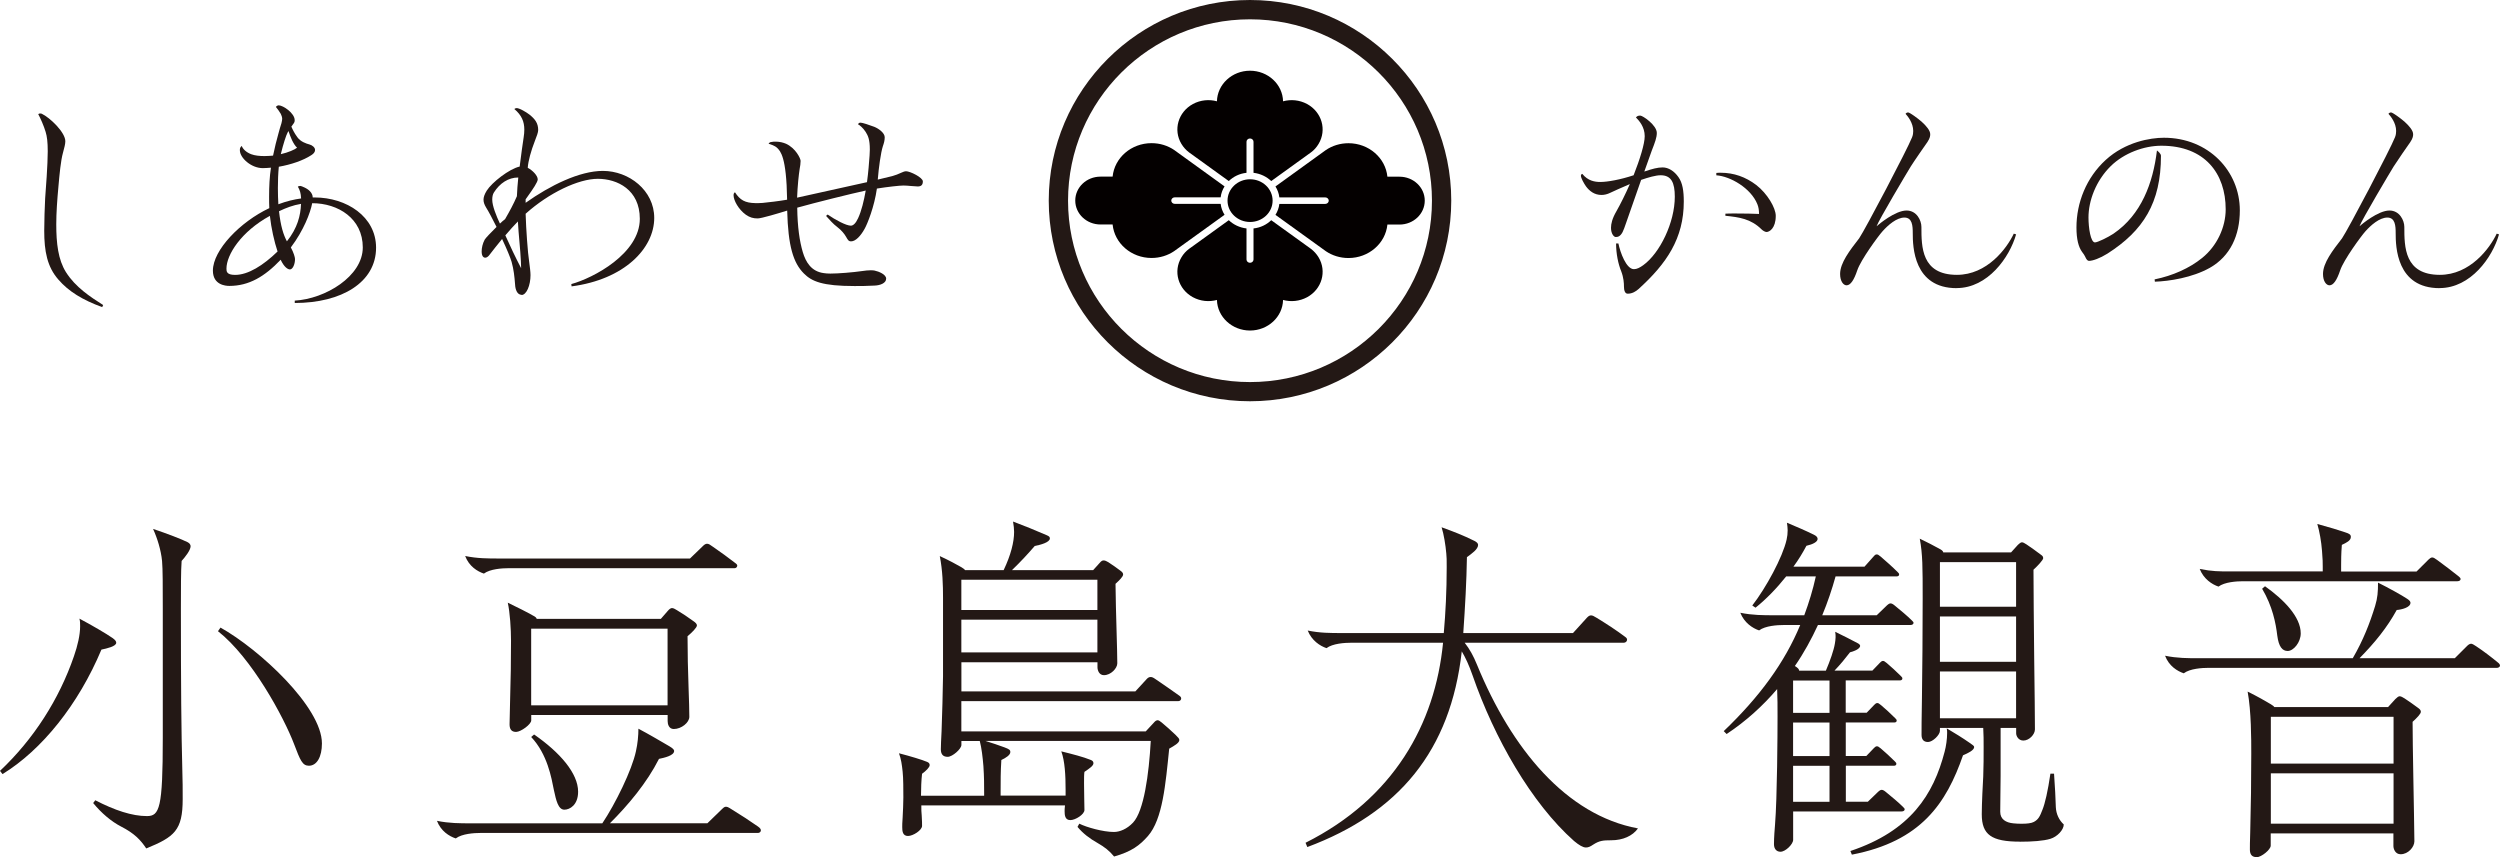 <svg width="175" height="60" viewBox="0 0 175 60" fill="none" xmlns="http://www.w3.org/2000/svg">
<g clip-path="url(#clip0_76_684)">
<path d="M2.819 7.945C2.819 7.945 2.884 7.945 2.916 7.958C3.504 8.235 4.573 9.269 4.573 9.887C4.573 10.067 4.508 10.339 4.411 10.681C4.249 11.262 4.166 12.203 4.087 13.093C4.004 14.002 3.939 14.893 3.939 15.7C3.939 17.029 4.068 18.178 4.619 19.054C5.286 20.106 6.308 20.77 7.22 21.352L7.155 21.499C5.776 20.997 4.8 20.397 4.087 19.571C3.305 18.68 3.096 17.596 3.096 16.152C3.096 15.636 3.129 14.353 3.161 13.882C3.208 13.269 3.342 11.502 3.342 10.593C3.342 9.947 3.291 9.541 3.194 9.232C3.064 8.794 2.837 8.291 2.675 7.986C2.722 7.954 2.791 7.94 2.819 7.94V7.945Z" fill="#231815"/>
<path d="M20.633 21.204V21.043C22.761 20.927 25.395 19.34 25.395 17.32C25.395 15.299 23.673 14.224 21.854 14.224C21.725 14.902 21.253 16.134 20.359 17.32C20.554 17.675 20.651 18.016 20.651 18.131C20.651 18.505 20.489 18.86 20.295 18.86C20.146 18.86 19.887 18.699 19.647 18.182C18.527 19.363 17.421 20.014 16.055 20.014C15.796 20.014 14.903 19.949 14.903 18.944C14.903 17.504 16.819 15.525 18.851 14.57C18.837 14.325 18.837 14.067 18.837 13.776C18.837 13.029 18.869 12.383 18.966 11.737C18.772 11.751 18.578 11.769 18.397 11.769C17.569 11.769 16.791 11.04 16.791 10.524C16.791 10.408 16.791 10.33 16.921 10.214C17.004 10.441 17.245 10.667 17.587 10.796C17.846 10.893 18.17 10.925 18.513 10.925C18.726 10.925 18.934 10.907 19.114 10.893C19.23 10.344 19.36 9.79 19.489 9.352C19.554 9.107 19.619 8.881 19.702 8.623C19.735 8.508 19.753 8.364 19.753 8.314C19.753 8.217 19.702 8.055 19.656 7.972C19.573 7.825 19.411 7.599 19.314 7.488C19.346 7.423 19.443 7.373 19.508 7.373C19.818 7.373 20.628 7.922 20.628 8.411C20.628 8.526 20.609 8.572 20.512 8.701C20.466 8.766 20.415 8.83 20.396 8.863C20.48 9.057 20.591 9.301 20.818 9.61C21.044 9.919 21.419 10.048 21.665 10.113C21.859 10.164 22.053 10.325 22.053 10.487C22.053 10.667 21.938 10.764 21.794 10.86C21.225 11.234 20.364 11.525 19.517 11.672C19.471 12.125 19.452 12.66 19.452 13.163C19.452 13.569 19.466 13.989 19.485 14.298C20.054 14.085 20.591 13.956 21.077 13.892C21.058 13.518 20.994 13.31 20.85 13.066C20.869 13.047 20.933 13.015 21.012 13.015C21.077 13.015 21.271 13.098 21.419 13.177C21.535 13.241 21.891 13.467 21.891 13.822H22.021C24.261 13.822 26.325 15.165 26.325 17.338C26.325 19.769 23.905 21.209 20.637 21.209L20.633 21.204ZM16.458 19.243C17.37 19.243 18.425 18.579 19.429 17.605C19.202 16.927 18.989 15.986 18.892 15.11C16.879 16.212 15.852 17.832 15.852 18.805C15.852 18.985 15.852 19.243 16.453 19.243H16.458ZM20.082 16.895C20.831 15.954 21.04 15.082 21.072 14.27C20.503 14.367 20.031 14.547 19.531 14.787C19.647 15.838 19.841 16.438 20.082 16.89V16.895ZM19.656 10.791C20.174 10.676 20.646 10.468 20.794 10.339C20.517 10.081 20.322 9.559 20.193 9.172C20.16 9.223 20.142 9.255 20.128 9.287C20.031 9.467 19.837 10.048 19.656 10.791Z" fill="#231815"/>
<path d="M36.512 20.637C36.188 20.637 36.072 20.231 36.058 19.94C36.012 19.34 35.961 18.87 35.813 18.334C35.73 18.044 35.47 17.412 35.146 16.729C34.804 17.149 34.48 17.555 34.235 17.878C34.184 17.942 34.073 18.039 33.975 18.039C33.846 18.039 33.716 17.942 33.716 17.601C33.716 17.356 33.781 17.052 33.929 16.775C33.994 16.66 34.369 16.272 34.758 15.885C34.48 15.336 34.221 14.833 34.026 14.524C33.911 14.33 33.846 14.168 33.846 13.975C33.846 13.813 33.911 13.601 34.073 13.343C34.429 12.775 35.646 11.82 36.377 11.659C36.475 10.883 36.59 10.021 36.655 9.619C36.688 9.426 36.702 9.232 36.702 9.07C36.702 8.521 36.521 8.065 36.003 7.631C36.035 7.599 36.1 7.566 36.165 7.566C36.359 7.566 36.831 7.843 37.058 8.018C37.447 8.328 37.673 8.618 37.673 9.103C37.673 9.264 37.576 9.522 37.447 9.85C37.169 10.561 36.974 11.276 36.942 11.746C37.285 11.926 37.641 12.295 37.641 12.558C37.641 12.738 37.331 13.204 36.877 13.836L36.794 13.952V14.196C38.502 12.983 40.566 11.963 42.204 11.963C44.023 11.963 45.796 13.324 45.796 15.253C45.796 17.389 43.699 19.562 40.011 20.046L39.992 19.885C41.533 19.465 44.787 17.749 44.787 15.317C44.787 13.278 43.209 12.517 41.848 12.517C40.487 12.517 38.419 13.504 36.794 14.962C36.812 15.543 36.845 16.162 36.891 16.794C36.942 17.49 36.988 17.961 37.039 18.302C37.086 18.644 37.136 19.045 37.136 19.257C37.136 19.968 36.859 20.651 36.502 20.651L36.512 20.637ZM34.998 15.649C35.082 15.566 35.225 15.437 35.355 15.34C35.665 14.805 35.956 14.27 36.183 13.735C36.202 13.329 36.229 12.89 36.28 12.425C35.581 12.425 34.98 12.83 34.572 13.476C34.489 13.605 34.457 13.786 34.457 13.979C34.457 14.418 34.748 15.128 34.994 15.649H34.998ZM36.252 15.502C35.993 15.76 35.683 16.115 35.373 16.475C35.665 17.14 36.123 18.095 36.479 18.773C36.479 18.27 36.382 17.089 36.299 16.198C36.285 16.005 36.252 15.599 36.252 15.502Z" fill="#231815"/>
<path d="M59.815 20.023C57.57 20.023 56.825 19.7 56.274 19.146C55.524 18.399 55.168 17.218 55.103 14.741C54.487 14.934 53.298 15.29 53.039 15.29C52.729 15.29 52.488 15.225 52.21 15.031C51.692 14.657 51.35 14.025 51.35 13.67C51.35 13.555 51.382 13.509 51.447 13.458C51.803 14.007 52.146 14.205 52.891 14.219C53.02 14.219 53.182 14.219 53.377 14.205C53.849 14.155 54.45 14.09 55.098 13.979C55.052 10.953 54.626 10.579 54.4 10.353C54.238 10.191 53.914 10.095 53.798 10.062C53.83 10.011 53.881 9.965 53.946 9.947C54.09 9.915 54.205 9.915 54.302 9.915C54.58 9.915 54.821 9.979 55.02 10.062C55.7 10.371 56.043 11.1 56.043 11.262C56.043 11.442 56.01 11.636 55.978 11.811C55.913 12.231 55.83 12.978 55.797 13.836C56.917 13.592 59.097 13.107 60.689 12.752C60.786 12.055 60.833 11.391 60.87 10.888C60.888 10.63 60.888 10.547 60.888 10.468C60.888 9.758 60.759 9.495 60.597 9.236C60.416 8.946 60.143 8.734 60.06 8.701C60.106 8.618 60.143 8.586 60.24 8.586C60.37 8.586 60.856 8.747 61.198 8.877C61.522 9.006 61.93 9.315 61.93 9.606C61.93 9.832 61.879 10.011 61.8 10.238C61.657 10.676 61.508 11.76 61.444 12.572C61.93 12.457 62.272 12.378 62.453 12.328C62.647 12.277 62.906 12.18 63.105 12.083C63.235 12.018 63.35 11.986 63.415 11.986C63.707 11.986 64.6 12.425 64.6 12.697C64.6 12.955 64.47 13.052 64.244 13.052C64.147 13.052 63.952 13.033 63.772 13.02C63.577 13.001 63.383 12.987 63.235 12.987C62.976 12.987 62.096 13.084 61.383 13.2C61.203 14.477 60.717 15.677 60.523 16.018C60.245 16.521 59.889 16.895 59.578 16.895C59.398 16.895 59.352 16.798 59.222 16.572C59.111 16.378 58.912 16.12 58.588 15.875C58.361 15.714 58.019 15.34 57.824 15.114L57.935 15.017C58.472 15.391 59.236 15.797 59.56 15.797C59.722 15.797 59.902 15.636 60.064 15.28C60.305 14.764 60.472 14.067 60.601 13.338C59.56 13.564 57.075 14.182 55.806 14.537C55.825 15.899 55.968 16.872 56.195 17.647C56.408 18.358 56.797 19.008 57.672 19.119C57.787 19.137 57.949 19.151 58.125 19.151C58.676 19.151 59.703 19.068 60.37 18.971C60.564 18.939 60.777 18.92 60.939 18.92C61.036 18.92 61.152 18.92 61.217 18.939C61.527 19.003 62.031 19.216 62.031 19.506C62.031 19.816 61.624 19.977 61.217 19.991C60.666 20.023 60.226 20.023 59.819 20.023H59.815Z" fill="#231815"/>
<path d="M5.609 43.834C5.609 43.631 5.609 43.483 5.558 43.303C6.368 43.732 7.451 44.36 7.882 44.664C8.058 44.789 8.136 44.89 8.136 44.992C8.136 45.246 7.479 45.393 7.1 45.472C5.484 49.324 2.93 52.498 0.176 54.187L0 53.961C2.351 51.746 4.142 48.95 5.179 45.928C5.433 45.2 5.609 44.443 5.609 43.839V43.834ZM6.516 56.221L6.669 56.018C8.034 56.724 9.247 57.126 10.284 57.126C11.168 57.126 11.395 56.572 11.395 51.659V42.565C11.395 41.08 11.395 39.82 11.344 39.266C11.27 38.51 11.015 37.679 10.714 37.024C11.7 37.352 12.737 37.753 13.139 37.956C13.292 38.03 13.343 38.159 13.343 38.233C13.343 38.51 12.963 38.99 12.714 39.266C12.663 39.922 12.663 41.232 12.663 42.616C12.663 48.157 12.69 51.054 12.764 53.975C12.788 54.754 12.788 55.133 12.788 55.94C12.788 58.132 12.209 58.584 10.238 59.391C9.835 58.787 9.404 58.334 8.47 57.855C7.789 57.504 7.081 56.9 6.526 56.217L6.516 56.221ZM15.259 44.184L15.435 43.931C18.138 45.439 22.535 49.495 22.535 52.041C22.535 52.974 22.183 53.601 21.623 53.601C21.169 53.601 21.017 53.223 20.586 52.088C19.878 50.224 17.629 46.044 15.254 44.18L15.259 44.184Z" fill="#231815"/>
<path d="M31.902 58.69C31.448 58.538 30.865 58.187 30.587 57.458C31.448 57.633 32.179 57.633 32.989 57.633H42.162C43.074 56.272 44.236 53.905 44.514 52.595C44.639 52.041 44.689 51.488 44.689 51.008C45.448 51.41 46.305 51.917 46.86 52.24C47.166 52.415 47.189 52.517 47.189 52.568C47.189 52.895 46.48 53.047 46.129 53.121C45.273 54.81 43.981 56.346 42.695 57.629H49.517L50.553 56.623C50.604 56.572 50.706 56.471 50.808 56.471C50.91 56.471 51.011 56.521 51.086 56.572C51.868 57.052 52.525 57.481 53.057 57.855C53.233 57.979 53.261 58.058 53.261 58.132C53.261 58.233 53.159 58.307 53.057 58.307H33.628C33.198 58.307 32.342 58.358 31.911 58.685L31.902 58.69ZM32.559 38.92C33.42 39.096 34.151 39.096 34.961 39.096H48.299L49.211 38.215C49.285 38.141 49.387 38.062 49.489 38.062C49.614 38.062 49.716 38.136 49.892 38.265C50.475 38.667 50.928 38.994 51.483 39.423C51.585 39.497 51.608 39.548 51.608 39.599C51.608 39.7 51.507 39.774 51.433 39.774H35.59C35.16 39.774 34.304 39.825 33.873 40.152C33.42 40 32.837 39.649 32.559 38.916V38.92ZM36.123 51.234C35.817 51.234 35.669 51.059 35.669 50.704C35.669 50.399 35.697 49.393 35.72 48.461C35.748 47.479 35.771 46.524 35.771 44.858C35.771 44.028 35.697 42.87 35.544 42.187C36.174 42.491 36.882 42.842 37.414 43.147C37.539 43.22 37.567 43.299 37.567 43.322H46.258L46.74 42.768C46.865 42.616 46.967 42.565 47.041 42.565C47.142 42.565 47.267 42.639 47.392 42.717C47.772 42.944 48.151 43.197 48.531 43.474C48.684 43.575 48.785 43.677 48.785 43.779C48.785 43.931 48.434 44.281 48.128 44.535C48.128 45.744 48.156 46.879 48.202 48.212C48.23 48.969 48.253 49.749 48.253 50.178C48.253 50.579 47.698 51.031 47.166 51.031C46.814 51.031 46.735 50.681 46.735 50.477V50.048H37.187V50.427C37.187 50.704 36.456 51.234 36.127 51.234H36.123ZM46.73 49.375V44.009H37.182V49.375H46.73ZM37.182 51.589L37.386 51.414C39.205 52.674 40.468 54.136 40.468 55.419C40.468 56.351 39.885 56.678 39.506 56.678C39.075 56.678 38.927 56.023 38.775 55.317C38.599 54.436 38.321 52.798 37.182 51.589Z" fill="#231815"/>
<path d="M77.98 59.949C77.651 59.548 77.323 59.294 76.841 59.017C76.263 58.69 75.805 58.339 75.425 57.882L75.55 57.656C76.055 57.91 77.216 58.238 77.975 58.238C78.378 58.238 78.887 58.035 79.313 57.583C80.072 56.775 80.424 54.21 80.553 51.866H68.983C69.538 52.041 69.844 52.143 70.32 52.318C70.649 52.443 70.723 52.494 70.723 52.646C70.723 52.849 70.422 53.047 70.094 53.2C70.043 54.03 70.043 54.634 70.043 55.465V55.691H74.592V55.289C74.592 54.284 74.541 53.273 74.291 52.595C75.101 52.798 75.805 52.974 76.365 53.2C76.49 53.25 76.541 53.324 76.541 53.426C76.541 53.601 76.286 53.776 75.911 54.03C75.883 54.182 75.883 54.482 75.883 54.837C75.883 55.516 75.911 56.374 75.911 56.701C75.911 57.006 75.282 57.407 74.925 57.407C74.546 57.407 74.523 57.056 74.523 56.78C74.523 56.678 74.523 56.604 74.55 56.378H64.493C64.493 56.632 64.493 56.881 64.521 57.107C64.544 57.458 64.544 57.661 64.544 57.813C64.544 58.113 63.915 58.519 63.559 58.519C63.179 58.519 63.156 58.168 63.156 57.892C63.156 57.739 63.156 57.615 63.184 57.236C63.207 56.807 63.235 56.203 63.235 55.825C63.235 55.345 63.235 54.441 63.184 54.011C63.133 53.532 63.082 53.153 62.929 52.729C63.711 52.932 64.544 53.181 64.901 53.333C65.026 53.384 65.077 53.458 65.077 53.559C65.077 53.712 64.822 53.961 64.544 54.164C64.493 54.593 64.47 55.22 64.47 55.7H68.89V55.548C68.89 54.92 68.89 54.413 68.839 53.633C68.788 53.006 68.714 52.374 68.585 51.871H67.298V52.148C67.298 52.425 66.669 52.978 66.34 52.978C66.012 52.978 65.859 52.803 65.859 52.447C65.859 52.245 65.882 51.691 65.91 51.188C65.938 50.561 66.012 47.889 66.012 47.336V41.845C66.012 40.964 65.984 39.931 65.785 38.925C66.493 39.253 66.895 39.479 67.298 39.705C67.423 39.779 67.525 39.857 67.553 39.908H70.256C70.76 38.851 70.987 37.942 70.987 37.236C70.987 37.01 70.959 36.784 70.913 36.508C71.723 36.812 72.454 37.112 73.264 37.462C73.44 37.536 73.491 37.587 73.491 37.689C73.491 37.965 72.834 38.141 72.431 38.219C72 38.722 71.445 39.326 70.839 39.908H76.522L76.976 39.405C77.101 39.253 77.179 39.23 77.253 39.23C77.355 39.23 77.457 39.28 77.582 39.354C77.86 39.529 78.211 39.783 78.443 39.959C78.545 40.032 78.619 40.111 78.619 40.212C78.619 40.364 78.364 40.614 78.086 40.867C78.086 41.573 78.137 43.336 78.16 44.166C78.184 45.047 78.211 45.956 78.211 46.431C78.211 46.782 77.758 47.262 77.276 47.262C76.948 47.262 76.823 46.934 76.823 46.708V46.358H67.298V48.397H79.475L80.285 47.516C80.359 47.442 80.438 47.391 80.539 47.391C80.641 47.391 80.715 47.419 80.891 47.543C81.447 47.922 82.03 48.323 82.557 48.701C82.659 48.775 82.682 48.826 82.682 48.904C82.682 48.983 82.608 49.08 82.479 49.08H67.294V51.197H80.201L80.831 50.519C80.905 50.445 80.984 50.417 81.035 50.417C81.109 50.417 81.187 50.468 81.312 50.57C81.641 50.847 81.993 51.151 82.298 51.451C82.474 51.626 82.553 51.705 82.553 51.802C82.553 52.005 82.201 52.203 81.844 52.406C81.59 54.874 81.391 57.343 80.354 58.524C79.776 59.179 79.216 59.608 77.98 59.959V59.949ZM76.818 42.699V40.581H67.294V42.699H76.818ZM76.818 45.67V43.377H67.294V45.67H76.818Z" fill="#231815"/>
<path d="M110.993 59.322C110.817 59.322 110.539 59.169 110.183 58.87C107.202 56.226 104.601 51.668 103.083 47.285C102.829 46.556 102.579 46.025 102.324 45.596C101.542 52.572 97.904 56.904 91.513 59.294L91.388 58.994C97.552 55.898 100.459 50.685 101.014 44.992H94.572C94.141 44.992 93.285 45.043 92.855 45.37C92.401 45.218 91.818 44.84 91.54 44.138C92.401 44.314 93.132 44.314 93.942 44.314H101.065C101.19 42.902 101.269 41.366 101.269 39.705C101.269 39.225 101.269 38.976 101.241 38.75C101.19 38.145 101.065 37.389 100.912 36.909C101.746 37.213 102.403 37.462 103.213 37.864C103.365 37.938 103.467 38.039 103.467 38.141C103.467 38.445 103.037 38.745 102.685 38.999C102.657 40.711 102.56 42.422 102.43 44.314H110.109L111.094 43.23C111.196 43.128 111.27 43.077 111.372 43.077C111.474 43.077 111.576 43.128 111.775 43.253C112.353 43.603 113.214 44.161 113.769 44.586C113.871 44.66 113.894 44.711 113.894 44.789C113.894 44.89 113.793 44.992 113.668 44.992H102.528C102.879 45.444 103.134 45.901 103.389 46.528C105.791 52.397 109.627 57.056 114.658 57.989C114.279 58.519 113.598 58.819 112.788 58.819C112.205 58.819 111.955 58.847 111.525 59.123C111.298 59.276 111.173 59.326 110.993 59.326V59.322Z" fill="#231815"/>
<path d="M124.632 59.622C124.377 59.622 124.178 59.446 124.178 59.091C124.178 58.639 124.229 57.984 124.252 57.73C124.405 55.843 124.428 51.331 124.428 50.173C124.428 49.467 124.428 48.812 124.4 48.235C123.414 49.393 122.23 50.477 120.864 51.382L120.661 51.179C123.188 48.761 124.932 46.367 126.015 43.751H124.854C124.423 43.751 123.567 43.802 123.137 44.129C122.683 43.977 122.1 43.599 121.822 42.893C122.683 43.068 123.414 43.068 124.224 43.068H126.298C126.626 42.187 126.904 41.278 127.108 40.346H125.034C124.377 41.176 123.618 41.956 122.887 42.538L122.66 42.385C123.618 41.149 124.784 39.013 125.062 37.776C125.113 37.55 125.136 37.347 125.136 37.121C125.136 36.946 125.108 36.743 125.085 36.59C125.742 36.867 126.4 37.144 127.006 37.449C127.159 37.523 127.233 37.624 127.233 37.725C127.233 37.928 126.904 38.104 126.45 38.205C126.196 38.685 125.895 39.188 125.539 39.668H130.514L131.143 38.962C131.268 38.81 131.319 38.81 131.37 38.81C131.444 38.81 131.495 38.833 131.648 38.962C132 39.266 132.458 39.668 132.837 40.046C132.911 40.12 132.939 40.148 132.939 40.221C132.939 40.295 132.865 40.346 132.786 40.346H128.491C128.237 41.255 127.936 42.159 127.557 43.068H131.37L132.101 42.362C132.152 42.311 132.254 42.238 132.328 42.238C132.402 42.238 132.481 42.261 132.634 42.39C133.036 42.717 133.518 43.119 133.823 43.423C133.897 43.497 133.948 43.548 133.948 43.599C133.948 43.7 133.846 43.751 133.721 43.751H127.256C126.802 44.734 126.27 45.716 125.641 46.62C125.844 46.745 125.941 46.847 125.941 46.948H127.811C128.112 46.242 128.367 45.513 128.441 45.056C128.464 44.904 128.491 44.757 128.491 44.604C128.491 44.48 128.491 44.378 128.464 44.226C128.996 44.48 129.574 44.78 130.056 45.033C130.158 45.084 130.209 45.158 130.209 45.209C130.209 45.435 129.727 45.61 129.5 45.661C129.172 46.09 128.82 46.519 128.413 46.944H131.065L131.597 46.39C131.648 46.339 131.722 46.265 131.801 46.265C131.879 46.265 131.926 46.293 132.078 46.417C132.43 46.722 132.685 46.948 133.064 47.326C133.138 47.4 133.166 47.428 133.166 47.502C133.166 47.575 133.092 47.626 133.013 47.626H129.2V49.892H130.667L131.199 49.338C131.25 49.287 131.324 49.213 131.403 49.213C131.481 49.213 131.528 49.241 131.68 49.366C132.032 49.67 132.287 49.896 132.666 50.275C132.74 50.348 132.768 50.376 132.768 50.45C132.768 50.524 132.694 50.574 132.615 50.574H129.204V52.918H130.644L131.176 52.364C131.227 52.314 131.301 52.24 131.379 52.24C131.458 52.24 131.504 52.268 131.657 52.392C132.009 52.697 132.263 52.923 132.643 53.301C132.717 53.375 132.745 53.403 132.745 53.476C132.745 53.55 132.671 53.601 132.592 53.601H129.209V56.12H130.75L131.481 55.414C131.532 55.363 131.634 55.289 131.708 55.289C131.782 55.289 131.861 55.313 132.014 55.442C132.416 55.769 132.898 56.171 133.203 56.475C133.277 56.549 133.328 56.6 133.328 56.651C133.328 56.752 133.226 56.803 133.101 56.803H125.52V58.791C125.52 59.091 124.988 59.622 124.636 59.622H124.632ZM125.516 49.901H128.066V47.636H125.516V49.901ZM125.516 52.923H128.066V50.579H125.516V52.923ZM125.516 56.125H128.066V53.605H125.516V56.125ZM136.299 51.313C136.299 51.188 136.299 51.137 136.271 50.985C136.827 51.313 137.359 51.64 137.864 51.991C138.09 52.143 138.192 52.217 138.192 52.291C138.192 52.517 137.762 52.72 137.41 52.872C136.248 56.221 134.48 58.893 129.63 59.825L129.528 59.571C133.749 58.159 135.341 55.617 136.123 52.623C136.225 52.245 136.299 51.742 136.299 51.313ZM141.404 58.916C139.409 58.916 138.724 58.436 138.724 57.001C138.724 56.245 138.798 54.837 138.826 54.358C138.854 53.652 138.854 52.974 138.854 52.291C138.854 51.862 138.854 51.382 138.826 50.957H135.795V51.16C135.795 51.437 135.29 51.94 134.962 51.94C134.656 51.94 134.508 51.765 134.508 51.437C134.508 51.211 134.508 50.228 134.536 48.867C134.564 47.432 134.587 43.631 134.587 41.915C134.587 39.723 134.587 38.791 134.383 37.707C134.763 37.882 135.494 38.261 135.85 38.464C135.975 38.538 136.026 38.616 136.026 38.667H140.775L141.256 38.136C141.358 38.035 141.46 37.961 141.534 37.961C141.608 37.961 141.71 38.011 141.862 38.113C142.191 38.339 142.519 38.565 142.848 38.819C142.95 38.893 143.024 38.944 143.024 39.073C143.024 39.202 142.621 39.626 142.344 39.88C142.344 41.213 142.371 43.659 142.394 46.099C142.422 48.037 142.445 50.533 142.445 51.059C142.445 51.41 142.043 51.839 141.635 51.839C141.284 51.839 141.131 51.511 141.131 51.336V50.957H140.043V54.307C140.043 55.216 140.016 55.917 140.016 56.826C140.016 57.356 140.418 57.583 140.927 57.633C141.182 57.661 141.307 57.661 141.557 57.661C141.862 57.661 142.186 57.633 142.367 57.536C142.695 57.361 142.797 57.135 142.973 56.678C143.149 56.249 143.353 55.368 143.528 54.159H143.783C143.857 55.165 143.885 55.848 143.908 56.503C143.931 56.983 144.135 57.412 144.463 57.712C144.463 58.09 144.01 58.57 143.528 58.717C143.047 58.865 142.242 58.92 141.404 58.92V58.916ZM141.126 42.473V39.349H135.795V42.473H141.126ZM141.126 46.325V43.151H135.795V46.325H141.126ZM141.126 50.279V47.004H135.795V50.279H141.126Z" fill="#231815"/>
<path d="M152.868 47.133C152.415 46.98 151.831 46.63 151.554 45.901C152.415 46.076 153.146 46.076 153.956 46.076H164.693C165.424 44.817 165.883 43.636 166.257 42.422C166.433 41.841 166.461 41.439 166.461 40.784C167.169 41.135 168.127 41.666 168.507 41.919C168.71 42.044 168.733 42.145 168.733 42.196C168.733 42.524 168.104 42.676 167.771 42.699C167.09 43.935 166.257 44.964 165.17 46.072H171.839L172.7 45.213C172.774 45.14 172.876 45.061 172.977 45.061C173.052 45.061 173.181 45.135 173.329 45.236C173.861 45.587 174.417 46.016 174.847 46.371C174.949 46.445 175 46.524 175 46.597C175 46.671 174.898 46.75 174.796 46.75H154.585C154.155 46.75 153.299 46.8 152.868 47.128V47.133ZM155.293 41.061C154.84 40.909 154.257 40.531 153.979 39.825C154.835 40 155.344 40 156.149 40H162.592V39.672C162.592 39.419 162.592 39.142 162.541 38.565C162.49 37.887 162.365 37.204 162.212 36.678C163.124 36.932 163.629 37.08 164.156 37.26C164.485 37.361 164.559 37.435 164.559 37.587C164.559 37.841 164.253 37.989 163.929 38.141C163.879 38.768 163.879 39.299 163.879 39.603V40.005H169.159L169.992 39.174C170.066 39.1 170.168 39.022 170.247 39.022C170.349 39.022 170.423 39.073 170.599 39.197C171.052 39.525 171.709 40.028 172.089 40.332C172.214 40.434 172.242 40.484 172.242 40.535C172.242 40.609 172.168 40.687 172.015 40.687H157.006C156.575 40.687 155.719 40.738 155.289 41.066L155.293 41.061ZM157.973 60C157.644 60 157.492 59.825 157.492 59.469C157.492 59.294 157.492 58.888 157.515 58.284C157.566 56.217 157.589 54.782 157.589 52.743C157.589 51.737 157.589 49.795 157.334 48.411C158.042 48.761 158.57 49.066 158.95 49.292C159.074 49.366 159.176 49.444 159.204 49.495H167.164L167.669 48.941C167.794 48.817 167.896 48.738 167.97 48.738C168.072 48.738 168.197 48.812 168.322 48.89C168.701 49.144 168.951 49.319 169.256 49.546C169.358 49.619 169.46 49.698 169.46 49.822C169.46 49.975 169.182 50.251 168.882 50.528C168.882 51.359 168.905 52.844 168.932 54.33C168.956 55.64 169.007 58.459 169.007 58.888C169.007 59.289 168.576 59.797 168.044 59.797C167.664 59.797 167.539 59.419 167.539 59.22V58.339H158.95V59.197C158.95 59.474 158.292 60.005 157.964 60.005L157.973 60ZM158.348 41.213L158.551 41.038C159.866 41.97 161.051 43.179 161.051 44.337C161.051 44.964 160.546 45.569 160.139 45.569C159.759 45.569 159.51 45.269 159.408 44.484C159.306 43.626 159.079 42.445 158.348 41.209V41.213ZM167.549 53.453V50.178H158.959V53.453H167.549ZM167.549 57.656V54.132H158.959V57.656H167.549Z" fill="#231815"/>
<path d="M113.936 20.558C113.742 20.558 113.677 20.314 113.677 20.055C113.677 19.829 113.658 19.442 113.483 18.985C113.27 18.468 113.126 17.753 113.126 17.043H113.288C113.418 17.675 113.839 18.842 114.376 18.842C114.589 18.842 114.797 18.727 115.024 18.565C116.195 17.721 117.236 15.571 117.236 13.772C117.236 12.784 116.991 12.268 116.246 12.268C115.903 12.268 115.399 12.415 114.88 12.591C114.473 13.739 114.019 15.054 113.839 15.571C113.723 15.912 113.658 16.088 113.58 16.249C113.399 16.59 113.205 16.59 113.094 16.59C112.983 16.59 112.77 16.378 112.77 15.945C112.77 15.668 112.853 15.299 113.145 14.796C113.436 14.279 113.779 13.596 114.089 12.886C113.552 13.112 112.872 13.421 112.71 13.499C112.515 13.596 112.302 13.647 112.108 13.647C111.604 13.647 111.261 13.37 111.02 13.047C110.872 12.835 110.664 12.466 110.664 12.3C110.664 12.217 110.715 12.184 110.761 12.171C111.15 12.655 111.622 12.738 112.029 12.738C112.515 12.738 113.427 12.577 114.353 12.268C114.792 11.151 115.13 10.067 115.13 9.532C115.13 8.886 114.741 8.448 114.515 8.221C114.612 8.106 114.695 8.092 114.825 8.092C114.987 8.092 115.977 8.757 115.977 9.306C115.977 9.629 115.848 9.97 115.621 10.551C115.542 10.764 115.343 11.313 115.102 12.009C115.672 11.816 116.028 11.719 116.384 11.719C116.792 11.719 117.199 11.977 117.491 12.397C117.782 12.803 117.865 13.37 117.865 14.113C117.865 16.687 116.662 18.454 114.695 20.235C114.515 20.397 114.256 20.558 113.945 20.558H113.936ZM120.143 12.106C120.272 12.092 120.337 12.092 120.453 12.092C121.364 12.092 122.193 12.383 122.938 12.95C123.715 13.55 124.303 14.556 124.303 15.105C124.303 15.995 123.85 16.24 123.655 16.24C123.572 16.24 123.41 16.157 123.313 16.06C122.563 15.313 121.735 15.202 120.777 15.105V14.957C120.925 14.944 121.184 14.944 121.489 14.944C122.072 14.944 122.804 14.957 123.132 14.976C123.132 14.717 123.1 14.505 123.017 14.298C122.563 13.163 121.114 12.337 120.143 12.272V12.111V12.106Z" fill="#231815"/>
<path d="M136.966 20.171C133.944 20.171 133.893 17.255 133.893 16.314C133.893 15.811 133.861 15.229 133.31 15.229C132.759 15.229 132.157 15.765 131.783 16.184C131.472 16.526 130.255 18.192 130.01 18.92C129.783 19.599 129.538 19.972 129.26 19.972C129.033 19.972 128.807 19.682 128.807 19.179C128.807 18.399 129.487 17.527 130.14 16.683C130.561 16.069 133.518 10.445 133.847 9.606C133.912 9.444 133.925 9.296 133.925 9.167C133.925 8.6 133.537 8.129 133.389 7.968C133.421 7.917 133.486 7.871 133.569 7.871C133.685 7.871 134.235 8.277 134.513 8.517C134.87 8.84 135.115 9.149 135.115 9.393C135.115 9.49 135.115 9.652 134.92 9.942C134.758 10.168 133.962 11.317 133.75 11.659C133.537 12 131.505 15.419 131.361 15.838C131.509 15.709 132.662 14.736 133.458 14.736C134.171 14.736 134.499 15.432 134.499 15.885C134.499 17.278 134.499 19.239 136.985 19.239C139.095 19.239 140.479 17.393 140.965 16.355L141.127 16.406C140.673 18.012 139.146 20.166 136.966 20.166V20.171Z" fill="#231815"/>
<path d="M150.989 10.533C151.072 10.598 151.267 10.759 151.267 10.907C151.267 14.196 150.031 16.152 147.513 17.758C146.995 18.081 146.491 18.261 146.231 18.261C146.134 18.261 146.051 18.178 145.954 17.952C145.921 17.869 145.838 17.758 145.741 17.629C145.496 17.287 145.352 16.752 145.352 15.926C145.352 14.178 146.051 12.429 147.398 11.197C148.777 9.933 150.531 9.642 151.475 9.642C154.594 9.642 156.788 11.977 156.788 14.727C156.788 16.475 156.122 17.933 154.692 18.745C153.456 19.442 151.831 19.686 150.841 19.719L150.823 19.557C152.091 19.299 153.262 18.777 154.155 18.053C155.178 17.227 155.798 15.917 155.798 14.653C155.798 12.157 154.349 10.201 151.295 10.201C150.077 10.201 148.68 10.717 147.754 11.626C146.699 12.664 146.194 14.072 146.194 15.22C146.194 15.949 146.342 16.969 146.648 16.969C146.828 16.969 147.56 16.614 147.948 16.355C149.897 15.027 150.711 12.807 150.985 10.542L150.989 10.533Z" fill="#231815"/>
<path d="M170.77 20.171C167.748 20.171 167.697 17.255 167.697 16.314C167.697 15.811 167.664 15.229 167.114 15.229C166.563 15.229 165.961 15.765 165.586 16.184C165.276 16.526 164.059 18.192 163.814 18.92C163.587 19.599 163.342 19.972 163.064 19.972C162.837 19.972 162.61 19.682 162.61 19.179C162.61 18.399 163.291 17.527 163.943 16.683C164.364 16.069 167.322 10.445 167.65 9.606C167.715 9.444 167.729 9.296 167.729 9.167C167.729 8.6 167.34 8.129 167.192 7.968C167.225 7.917 167.289 7.871 167.373 7.871C167.488 7.871 168.039 8.277 168.317 8.517C168.673 8.84 168.919 9.149 168.919 9.393C168.919 9.49 168.919 9.652 168.724 9.942C168.562 10.168 167.766 11.317 167.553 11.659C167.34 12 165.309 15.419 165.165 15.838C165.313 15.709 166.466 14.736 167.262 14.736C167.974 14.736 168.303 15.432 168.303 15.885C168.303 17.278 168.303 19.239 170.788 19.239C172.899 19.239 174.283 17.393 174.769 16.355L174.931 16.406C174.477 18.012 172.95 20.166 170.77 20.166V20.171Z" fill="#231815"/>
<path d="M87.5 28.088C79.73 28.088 73.412 21.785 73.412 14.044C73.412 6.302 79.734 0 87.5 0C95.266 0 101.588 6.302 101.588 14.044C101.588 21.785 95.266 28.088 87.5 28.088ZM87.5 1.352C80.479 1.352 74.763 7.045 74.763 14.048C74.763 21.052 80.475 26.745 87.5 26.745C94.526 26.745 100.237 21.052 100.237 14.048C100.237 7.045 94.526 1.352 87.5 1.352Z" fill="#231815"/>
<path d="M89.083 14.044C89.083 14.87 88.375 15.539 87.505 15.539C86.635 15.539 85.927 14.87 85.927 14.044C85.927 13.218 86.635 12.549 87.505 12.549C88.375 12.549 89.083 13.218 89.083 14.044Z" fill="#040000"/>
<path d="M87.5 9.693C87.635 9.693 87.746 9.795 87.746 9.924V12.097C88.227 12.152 88.662 12.364 88.986 12.674L91.768 10.667C91.981 10.51 92.161 10.311 92.3 10.076C92.892 9.093 92.531 7.843 91.495 7.28C90.962 6.994 90.361 6.943 89.814 7.091C89.787 5.905 88.759 4.95 87.5 4.95C86.242 4.95 85.214 5.905 85.186 7.091C84.64 6.943 84.039 6.994 83.506 7.28C82.47 7.843 82.109 9.093 82.701 10.076C82.844 10.311 83.025 10.51 83.233 10.667L86.015 12.674C86.339 12.36 86.769 12.148 87.255 12.097V9.924C87.255 9.795 87.366 9.693 87.5 9.693Z" fill="#040000"/>
<path d="M81.988 14.044C81.988 13.915 82.099 13.813 82.233 13.813H85.445C85.478 13.536 85.575 13.278 85.719 13.047L82.187 10.496C81.743 10.196 81.197 10.021 80.609 10.021C79.183 10.021 78.013 11.05 77.883 12.364H77.036C76.059 12.364 75.268 13.112 75.268 14.039C75.268 14.966 76.059 15.714 77.036 15.714H77.883C78.013 17.029 79.183 18.058 80.609 18.058C81.197 18.058 81.743 17.882 82.187 17.582L85.719 15.036C85.575 14.805 85.478 14.547 85.445 14.27H82.233C82.099 14.27 81.988 14.168 81.988 14.039V14.044Z" fill="#040000"/>
<path d="M87.5 18.395C87.366 18.395 87.255 18.293 87.255 18.164V15.991C86.774 15.935 86.339 15.723 86.015 15.414L83.233 17.421C83.02 17.578 82.84 17.776 82.701 18.012C82.109 18.994 82.47 20.244 83.506 20.807C84.039 21.093 84.64 21.144 85.186 20.997C85.214 22.182 86.242 23.137 87.5 23.137C88.759 23.137 89.787 22.182 89.814 20.997C90.356 21.144 90.962 21.093 91.495 20.807C92.531 20.244 92.892 18.994 92.3 18.012C92.156 17.776 91.976 17.578 91.768 17.421L88.986 15.414C88.662 15.728 88.232 15.94 87.746 15.991V18.164C87.746 18.293 87.635 18.395 87.5 18.395Z" fill="#040000"/>
<path d="M93.013 14.044C93.013 14.173 92.901 14.274 92.767 14.274H89.555C89.523 14.551 89.426 14.81 89.282 15.04L92.814 17.587C93.258 17.887 93.804 18.062 94.392 18.062C95.817 18.062 96.988 17.033 97.118 15.719H97.965C98.941 15.719 99.733 14.971 99.733 14.044C99.733 13.117 98.941 12.369 97.965 12.369H97.118C96.988 11.054 95.817 10.025 94.392 10.025C93.804 10.025 93.258 10.201 92.814 10.501L89.282 13.052C89.426 13.283 89.523 13.541 89.555 13.818H92.767C92.901 13.818 93.013 13.919 93.013 14.048V14.044Z" fill="#040000"/>
</g>
<defs>
<clipPath id="clip0_76_684">
<rect width="175" height="60" fill="white"/>
</clipPath>
</defs>
</svg>
